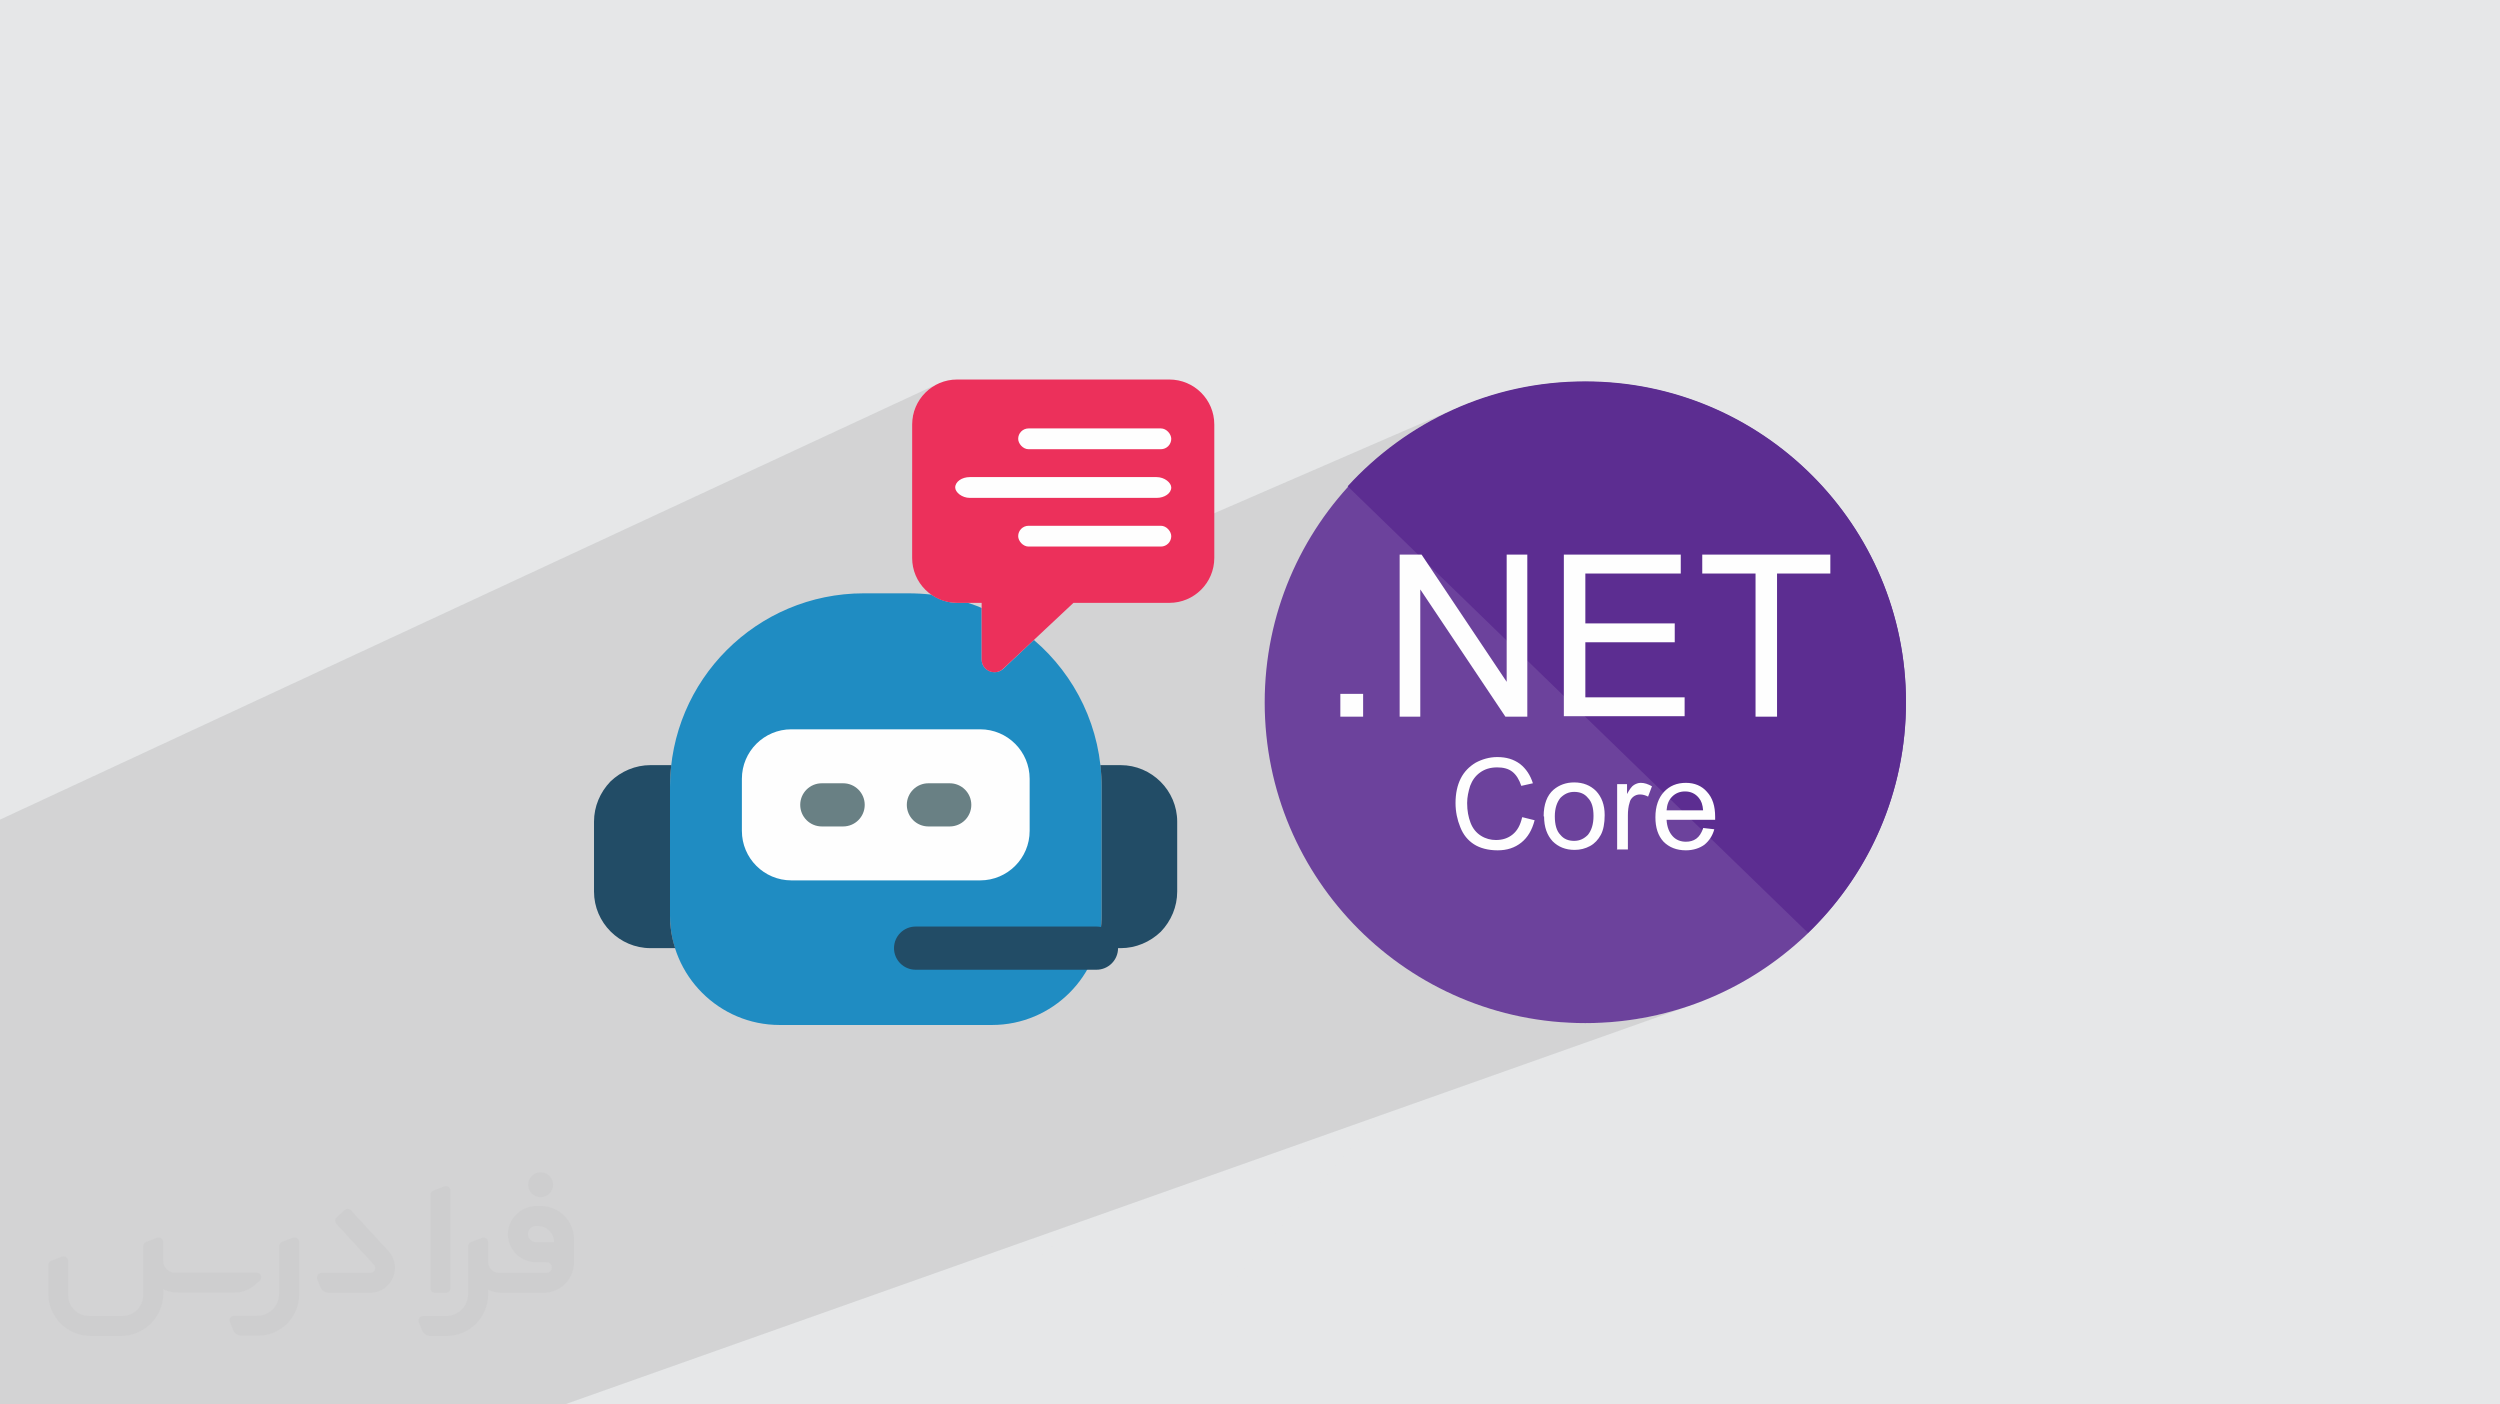 <?xml version="1.0" encoding="UTF-8"?>
<!DOCTYPE svg PUBLIC "-//W3C//DTD SVG 1.0//EN" "http://www.w3.org/TR/2001/REC-SVG-20010904/DTD/svg10.dtd">
<!-- Creator: CorelDRAW -->
<svg xmlns="http://www.w3.org/2000/svg" xml:space="preserve" width="94.192mm" height="52.917mm" version="1.0" style="shape-rendering:geometricPrecision; text-rendering:geometricPrecision; image-rendering:optimizeQuality; fill-rule:evenodd; clip-rule:evenodd"
viewBox="0 0 9404.92 5283.66"
 xmlns:xlink="http://www.w3.org/1999/xlink"
 xmlns:xodm="http://www.corel.com/coreldraw/odm/2003">
 <defs>
  <style type="text/css">
   <![CDATA[
    .fil11 {fill:#FEFEFE}
    .fil10 {fill:#5C2D91}
    .fil9 {fill:#6C429C}
    .fil4 {fill:#FEFEFE;fill-rule:nonzero}
    .fil3 {fill:#1F8CC2;fill-rule:nonzero}
    .fil6 {fill:#224C66;fill-rule:nonzero}
    .fil5 {fill:#698084;fill-rule:nonzero}
    .fil8 {fill:#EC305B;fill-rule:nonzero}
    .fil7 {fill:#FEFEFE;fill-rule:nonzero}
    .fil2 {fill:#373435;fill-rule:nonzero;fill-opacity:0.031}
    .fil1 {fill:#2B2A29;fill-opacity:0.102}
    .fil0 {fill:#E6E7E8}
   ]]>
  </style>
 </defs>
 <g id="Layer_x0020_1">
  <polygon class="fil0" points="-0,0 9404.92,0 9404.92,5283.66 -0,5283.66 "/>
  <path class="fil1" d="M9404.92 1434.06l0 3849.6 0 -3849.6zm-5525.93 3227.61l12.16 85.62 -613.13 536.37 613.13 -536.37 29.98 211.15 -332.24 325.22 332.24 -325.22 46.19 325.22 -46.19 -325.22 499.18 -488.64 -356.36 126.31 -172.81 151.18 29.98 211.15 499.18 -488.64 46.45 -16.47 97.17 449.77 -338.39 380.55 338.39 -380.55 82.23 380.55 -82.23 -380.55 628.7 -707.04 742.44 -263.14 56.69 1350.74 -56.69 -1350.74 394.47 -139.81 116.76 1490.54 -116.76 -1490.54 49.19 -17.43 -49.25 16.66 -8.69 -110.9 480.8 -172.08 -397.47 -385.61 0.41 -0.92 2.51 -6.44 0.01 -1.62 0 -0.01 -8.8 3.29 -10.22 -9.91 64.28 -24.07 -89.11 0 -14.18 -13.76 58.01 -21.82 -80.5 0 -43.68 -42.38 3.22 -4.34 4.55 -5.01 5 -4.54 5.3 -3.94 5.61 -3.33 5.91 -2.73 -38.99 14.78 -15.81 -15.33 2.24 -2.7 8.19 -7.96 8.8 -6.89 9.4 -5.84 10 -4.77 -48.61 18.48 -79.95 -77.57 517.43 -198.4 -80.87 0 0 -426.72 281.36 -111.74 -200.5 0 -80.87 32.31 0 -32.31 -200.5 0 0 -71.14 -80.84 32.74 0 -32.74 -439.82 0 -137.47 56.57 0 -56.57 -77.61 0 -233.51 96.73 -62.47 -60.6 -24.17 -36.14 -13.07 0 -263.21 -255.34 18.65 -19.57 1.02 -1.07 872.73 -375.62 -0.03 -0.02 -872.65 375.58 19.71 -20.67 41.89 -39.94 43.77 -37.91 45.57 -35.81 47.29 -33.63 48.95 -31.37 50.51 -29.05 52.01 -26.64 53.43 -24.15 -75.96 32.94 19.73 -9.86 28.16 -13.16 28.54 -12.45 -1091.69 473.51 -0.11 -0.34 -3.61 -6.64 -4.79 -5.8 -5.79 -4.78 -6.65 -3.61 -7.33 -2.29 -7.86 -0.8 -58.43 0 0.63 -6.24 -1.65 -16.38 -4.73 -15.26 -7.49 -13.79 -9.92 -12.02 -1.47 -1.21 98.24 -43.05 6.65 -3.61 5.8 -4.79 4.78 -5.79 3.62 -6.65 2.29 -7.33 0.8 -7.86 0 -0.01 -0.8 -7.86 -2.29 -7.33 -3.62 -6.65 -4.78 -5.79 -5.8 -4.79 -6.65 -3.61 -7.33 -2.29 -7.86 -0.8 -227.85 0 243.04 -107.95 6.65 -3.61 5.79 -4.79 4.79 -5.79 3.61 -6.65 2.29 -7.33 0.8 -7.86 0 -0.01 -0.8 -7.86 -2.29 -7.33 -3.61 -6.65 -4.79 -5.79 -5.79 -4.79 -6.65 -3.61 -7.33 -2.29 -7.86 -0.8 -497.62 0 -7.86 0.8 -7.33 2.29 -159.42 72.4 1.79 -5.76 7.49 -13.8 9.91 -12.01 12.02 -9.91 13.8 -7.49 -308.43 140.37 0 -181.82 0.87 -17.28 2.57 -16.77 4.16 -16.21 5.68 -15.53 7.12 -14.78 8.47 -13.93 9.74 -13.02 10.91 -12 12 -10.91 13.01 -9.73 13.94 -8.47 14.78 -7.12 -3534.71 1642.5 0 95.53 0 161.18 0 25.02 0 20.9 0 45.62 0 57.83 0 77.6 0 6.78 0 4.88 0 6.73 0 23.66 0 14.9 0 9.12 0 52.14 0 64.55 0 40.67 0 48.77 0 11.29 0 24.15 0 21.76 0 15.47 0 1.93 0 6.06 0 14.15 0 13.79 0 53.69 0 0.02 0 3.74 0 2.31 0 2.1 0 12.79 0 19.55 0 6.75 0 13.12 0 9.27 0 52.14 0 2.42 0 0.09 0 12.82 0 12.6 0 91.14 0 48.28 0 0.2 0 0.73 0 3.25 0 28.83 0 68.37 0 2.19 0 29.81 0 6.01 0 1.12 0 3.06 0 5.89 0 20.58 0 22.16 0 24.42 0 14.38 0 20.05 0 26.62 0 2.41 0 1.02 0 4.77 0 16.16 0 10.23 0 42.29 0 0.01 0 8.5 0 3.29 0 23.2 0 5.99 0 6.6 0 18.47 0 26.35 0 8.5 0 12.01 0 32.13 0 12.17 0 0.48 0 1.39 0 24.04 0 0.92 0 0.96 0 1.69 0 20.48 0 3.35 0 45.56 0 12.03 0 49.32 0 10.92 0 28.25 0 3.96 0 1.33 0 0.01 0 0.83 0 33.47 0 9.93 0 11.54 0 12.86 0 2.85 0 14.01 0 7.69 0 7.82 0 42.03 0 7.95 0 5.16 0 12.47 0 17.93 0 13.14 0 7.83 0 7.59 0 1.68 0 9.67 0 0.83 0 4.16 0 8.69 0 6.39 0 5.64 0 8.8 0 0.5 0 0.01 0 0.01 0 5.96 0 1.86 0 1.8 0 5.21 0 0.12 16.37 0 2.86 0 3.39 0 19.2 0 6.35 0 5.61 0 0.03 0 9.39 0 3.14 0 14.1 0 15.41 0 14.22 0 22.78 0 3.66 0 26.93 0 3.55 0 6.32 0 4.42 0 3.69 0 10.54 0 5.62 0 24.19 0 20.08 0 13.54 0 17.47 0 41.22 0 10.73 0 22.7 0 2.7 0 1.33 0 20.46 0 34.35 0 2.71 0 18.7 0 35.29 0 52.83 0 0.01 0 37.22 0 25.08 0 21.7 0 8.63 0 0.03 0 3.54 0 64.5 0 4.7 0 60.28 0 19.61 0 1082.86 0 280.05 0 649.51 -230.2 36.19 230.2 -36.19 -230.2 1105.4 -391.79zm12.16 85.62l-12.16 -85.62 184.97 -65.56 -172.81 151.18zm672.79 155.81l-97.17 -449.77 725.87 -257.27 -628.7 707.04zm1301.22 -1058.59l36.75 2.8 29.6 0.75 -1.13 -26.89 390.42 -139.73 8.69 110.9 -6.8 2.31 -57.24 16.26 -58.35 13.47 -59.4 10.6 -60.37 7.67 -61.26 4.66 -62.08 1.57 -32.48 -0.82 -1.13 -26.89 -65.22 23.34zm-773.87 -2034.09l872.73 -375.62"/>
  <g id="_2404071925056">
   <path class="fil2" d="M1125.4 4672.59l0 197.03c0,20.41 -3.74,40.82 -11.66,59.56 -7.92,18.74 -19.16,36.25 -33.74,50.4 -14.58,14.58 -31.65,25.82 -50.4,33.74 -18.74,7.92 -39.15,11.66 -59.56,11.66l-60.82 0c-7.08,0 -14.16,-2.08 -19.99,-6.25 -5.83,-4.16 -10.41,-9.58 -12.92,-16.25l-11.24 -29.16c-0.83,-2.5 -1.25,-5.41 -1.25,-8.33 0,-2.92 1.25,-5.42 2.92,-7.92 1.67,-2.5 3.74,-4.16 6.25,-5.41 2.5,-1.25 5.41,-2.09 7.91,-1.67l86.23 0c22.08,0 42.91,-8.75 58.73,-24.57 15.41,-15.42 24.15,-36.65 24.15,-58.73l0 -179.12c0,-3.33 1.26,-6.66 3.33,-9.58 2.09,-2.92 5,-5 7.92,-6.25l40.82 -15.83c2.5,-0.84 5.41,-1.25 8.33,-0.84 2.92,0.42 5.42,1.26 7.5,2.92 2.09,1.67 4.17,3.75 5.42,6.25 1.25,2.92 2.08,5.83 2.08,8.33z"/>
   <path class="fil2" d="M2033.88 4536.8l-15 0c-59.57,0 -109.13,48.73 -108.31,107.88 0.42,27.5 12.08,54.16 31.66,73.32 19.57,19.57 46.23,30.4 74.14,30.4l39.57 0c5.42,0 10.41,2.08 14.17,5.83 3.74,3.74 5.83,8.75 5.83,14.16 0,5.42 -2.09,10.41 -5.83,14.17 -3.75,3.74 -8.75,5.83 -14.17,5.83l-179.11 0c-10.83,0 -20.83,-4.58 -28.33,-12.08 -7.5,-7.5 -11.66,-17.91 -12.08,-28.33l0 -74.98c0,-2.92 -0.83,-5.41 -2.08,-7.92 -1.25,-2.5 -3.33,-4.57 -5.42,-6.24 -2.08,-1.67 -4.99,-2.51 -7.5,-2.92 -2.92,-0.42 -5.41,0 -8.33,0.83l-41.24 15.83c-2.92,1.25 -5.83,3.33 -7.92,6.25 -2.08,2.92 -2.92,6.25 -2.92,9.58l0 179.12c0,22.08 -8.75,43.32 -24.15,58.73 -15.42,15.42 -36.65,24.57 -58.73,24.57l-86.64 0.01c-2.92,0 -5.42,0.83 -7.92,2.08 -2.5,1.25 -4.58,3.33 -6.25,5.42 -1.66,2.5 -2.5,4.99 -2.92,7.5 -0.41,2.92 0,5.41 1.26,8.33l11.24 29.16c2.5,6.67 7.08,12.5 12.91,16.66 5.83,4.16 12.91,6.25 20,5.83l60.81 0c41.24,0 80.81,-16.25 109.97,-45.82 29.16,-29.16 45.81,-68.74 45.81,-109.97l0 -18.32c15.84,7.91 33.33,12.08 50.82,12.08l157.03 0c30.41,0 59.99,-12.08 81.65,-33.74 21.66,-21.67 33.74,-50.82 33.74,-81.65l0 -85.81c0,-33.32 -13.33,-65.39 -36.65,-89.14 -23.74,-23.74 -55.82,-36.65 -89.14,-36.65zm50.39 136.2l-66.64 0c-7.92,0 -15.42,-2.5 -21.25,-7.91 -5.83,-5.42 -9.59,-12.5 -10.41,-20.42 0,-4.16 0.42,-8.75 2.08,-12.91 1.67,-4.16 3.75,-7.91 6.67,-10.82 5.83,-5.42 13.75,-8.76 21.66,-8.76l7.09 0c16.25,0 31.65,6.25 42.9,17.91 11.66,11.25 17.91,26.66 17.91,42.91z"/>
   <path class="fil2" d="M1694.39 4478.9l0 367.39c0,2.08 -0.42,4.57 -1.25,6.66 -0.84,2.09 -2.09,4.16 -3.75,5.83 -1.67,1.67 -3.33,2.92 -5.41,3.74 -2.09,0.84 -4.16,1.26 -6.67,1.26l-40.82 0c-2.08,0 -4.58,-0.42 -6.66,-1.26 -2.09,-0.83 -4.16,-2.08 -5.42,-3.74 -1.66,-1.67 -2.92,-3.74 -3.74,-5.83 -0.83,-2.09 -1.25,-4.58 -1.25,-6.66l0 -351.57c0,-3.32 0.83,-6.66 2.92,-9.58 2.08,-2.92 4.58,-5 7.91,-6.25l40.83 -15.83c2.5,-0.84 5.41,-1.25 8.33,-1.25 2.92,0.41 5.41,1.25 7.5,2.92 2.5,1.66 4.16,3.74 5.41,6.24 1.25,2.09 2.09,5 2.09,7.92z"/>
   <path class="fil2" d="M1391.56 4863.79l-153.7 0c-7.08,0 -14.17,-2.09 -20,-6.25 -5.83,-4.16 -10.41,-9.99 -13.33,-16.66l-11.24 -28.74c-0.83,-2.51 -1.25,-5.42 -0.83,-8.34 0.41,-2.92 1.25,-5.41 2.92,-7.91 1.66,-2.51 3.74,-4.16 6.24,-5.42 2.51,-1.25 5.42,-2.08 7.92,-2.08l184.11 0c3.33,0 6.66,-1.25 9.58,-2.92 2.93,-2.09 5,-4.58 6.67,-7.92 1.25,-3.33 1.67,-6.66 1.25,-9.99 -0.42,-3.33 -2.08,-6.67 -4.16,-9.17l-141.63 -154.12c-2.92,-3.33 -4.58,-7.92 -4.58,-12.5 0,-4.58 2.09,-8.75 5.83,-12.08l29.58 -27.49c3.33,-2.92 7.92,-4.58 12.5,-4.58 4.58,0.42 8.75,2.09 12.08,5.83l140.37 152.87c55.41,59.57 12.5,157.46 -69.56,157.46z"/>
   <path class="fil2" d="M977.53 4817.97l-20 17.07c-20.83,17.91 -47.49,27.91 -74.98,27.91l-211.19 0c-19.57,0 -39.15,-4.16 -57.06,-12.49l0 16.25c0,20.82 -4.16,41.65 -12.08,60.81 -7.91,19.16 -19.57,36.65 -34.57,51.65 -14.58,14.58 -32.07,26.24 -51.65,34.58 -19.16,7.91 -39.99,12.07 -60.82,12.07l-114.55 0.01c-20.83,0 -41.66,-4.17 -60.82,-12.08 -19.16,-7.92 -36.65,-19.58 -51.65,-34.58 -14.58,-14.58 -26.24,-32.07 -34.57,-51.65 -7.92,-19.16 -12.08,-39.98 -12.08,-60.81l0 -107.89c0,-3.33 1.25,-6.66 2.92,-9.58 2.09,-2.92 4.58,-5 7.92,-6.25l40.82 -15.83c2.5,-0.84 5.41,-1.26 8.33,-0.84 2.92,0.42 5.42,1.25 7.5,2.92 2.09,1.67 4.16,3.75 5.42,6.25 1.25,2.5 2.08,5 2.08,7.92l0 128.71c0,20.83 8.34,40.82 22.92,55.41 14.58,14.58 34.57,22.91 55.4,22.91l125.79 0c20.83,0 40.41,-8.34 54.99,-22.92 14.58,-14.58 22.92,-34.57 22.92,-55.4l0 -184.11c0,-3.33 1.25,-6.67 2.92,-9.59 2.08,-2.92 4.57,-4.99 7.91,-6.24l40.82 -15.84c2.51,-0.83 5.42,-1.25 8.34,-0.83 2.92,0.42 5.41,1.25 7.91,2.92 2.51,1.67 4.17,3.74 5.42,6.25 1.25,2.5 2.08,5.41 2.08,7.91l0 70.4c0,11.66 4.58,23.32 12.92,31.65 8.33,8.34 19.57,13.33 31.65,13.33l307.4 0c3.33,0 7.09,0.84 9.59,2.92 2.92,2.09 5,5 6.25,7.92 1.25,3.33 1.25,6.66 0.41,10.41 0,3.74 -2.08,6.66 -4.57,8.75z"/>
   <path class="fil2" d="M2033.88 4503.89c25.82,0 47.07,-21.25 47.07,-47.07 0,-25.83 -21.25,-47.07 -47.07,-47.07 -25.83,0 -47.08,21.24 -47.08,47.07 0,25.82 21.25,47.07 47.08,47.07z"/>
  </g>
  <g id="_2404071940656">
   <path class="fil3" d="M4144.38 2961.2l0 482.28c0,227.35 -185.15,412.47 -412.48,412.47l-798.94 0c-227.33,0 -412.48,-185.12 -412.48,-412.47l0 -482.28c0,-402.73 326.39,-729.14 729.09,-729.14l165.64 0c30.85,0 60.1,1.62 89.34,4.88 0,1.63 1.58,1.63 1.58,1.63 27.59,17.85 60.1,29.22 94.2,29.22l40.6 0c17.85,6.51 35.68,11.37 51.92,19.51l0 193.24c0,42.23 50.36,63.32 81.22,35.75l115.3 -108.82c155.97,133.14 255.01,331.27 255.01,553.73l0 0z"/>
   <path class="fil4" d="M3687.29 3311.97l-710.12 0c-102.86,0 -186.23,-83.38 -186.23,-186.23l0 -195.89c0,-102.87 83.38,-186.24 186.23,-186.24l710.12 0.01c102.86,0 186.23,83.39 186.23,186.24l0 195.88c0,102.84 -83.36,186.23 -186.23,186.23l0 0z"/>
   <path class="fil5" d="M3171.84 3109.06l-80.21 0c-44.85,0 -81.22,-36.31 -81.22,-81.21 0,-44.89 36.36,-81.21 81.22,-81.21l80.21 0c44.84,0 81.21,36.32 81.21,81.21 0,44.9 -36.36,81.21 -81.21,81.21z"/>
   <path class="fil5" d="M3572.82 3109.06l-80.21 0c-44.84,0 -81.21,-36.31 -81.21,-81.21 0,-44.89 36.36,-81.21 81.21,-81.21l80.21 0c44.84,0 81.22,36.32 81.22,81.21 0,44.9 -36.37,81.21 -81.22,81.21z"/>
   <path class="fil6" d="M2539.91 3566.9l-92.52 0c-116.89,0 -212.75,-95.8 -212.75,-212.75l0 -263.05c0,-56.84 22.77,-110.43 61.7,-151.02 40.59,-38.96 94.21,-61.7 151.05,-61.7l77.94 0c-3.26,27.63 -4.82,55.21 -4.82,82.8l0 482.28c-0.03,42.26 6.48,84.47 19.4,123.43l0 0z"/>
   <path class="fil6" d="M4428.58 3091.13l0 263.05c0,56.84 -22.77,110.45 -61.77,151.05 -40.59,38.96 -94.11,61.69 -150.95,61.69l-90.95 0.01c12.99,-38.96 19.5,-81.21 19.5,-123.43l0 -482.3c0,-27.6 -1.65,-55.22 -4.9,-82.81l76.35 0c116.85,0 212.72,95.83 212.72,212.75z"/>
   <path class="fil6" d="M4124.84 3648.09l-680.38 0c-44.83,0 -81.2,-36.33 -81.2,-81.22 0,-44.89 36.36,-81.21 81.2,-81.21l680.41 0c44.84,0 81.21,36.32 81.21,81.21 0,44.89 -36.39,81.22 -81.24,81.22z"/>
   <path class="fil7" d="M3999.72 1794.25l-228.22 0c-44.84,0 -81.21,-36.31 -81.21,-81.21 0,-44.89 36.36,-81.2 81.21,-81.2l228.22 0c44.84,0 81.22,36.31 81.22,81.2 0,44.9 -36.37,81.21 -81.22,81.21z"/>
   <path class="fil7" d="M4228.09 2052.89l-456.48 0c-44.83,0 -81.21,-36.31 -81.21,-81.21 0,-44.89 36.37,-81.22 81.21,-81.22l456.48 0c44.85,0 81.22,36.33 81.22,81.22 0,44.9 -36.36,81.21 -81.22,81.21z"/>
   <path class="fil8" d="M3431.46 1596.76l0 502.13c0,93.35 75.69,169.04 169.03,169.04l92.44 -0.01 0 213.03c0,41.99 50.14,63.71 80.77,34.99l264.62 -248.01 360.82 0c93.35,0 169.03,-75.69 169.03,-169.03l0 -502.13c0,-93.34 -75.66,-169.03 -169.03,-169.03l-798.65 0c-93.35,0 -169.03,75.7 -169.03,169.03z"/>
   <circle class="fil9" cx="5963.99" cy="2642.65" r="1206.24"/>
   <path class="fil10" d="M5963.99 1434.79c666.19,0 1206.27,540.07 1206.27,1206.26 0,341.18 -140.69,648.4 -368.66,868.32l-1731.76 -1680.03c221.52,-242.53 538.43,-394.53 892.57,-394.53l1.61 0 0 0 -0.03 -0.02z"/>
   <path class="fil7" d="M5042.31 2696.02l0 -85.7 85.7 0 0 85.7 -85.7 0zm223.14 0l0 -609.61 82.46 0 320.15 478.62 0 -478.62 77.61 0 0 609.61 -82.47 0 -320.16 -478.64 0 478.64 -77.59 0zm617.68 0l0 -609.61 439.82 0 0 71.14 -358.97 0 0 187.59 336.34 0 0 71.14 -336.34 0 0 206.97 373.51 0 0 71.14 -454.35 0 0 1.62 0 0 -0.02 0.01zm721.16 0l0 -538.46 -200.5 0 0 -71.14 481.86 0 0 71.14 -200.5 0 0 538.46 -80.87 0z"/>
   <path class="fil7" d="M5727.91 3074.39l45.27 11.33c-9.72,37.19 -25.87,64.67 -50.11,84.07 -24.24,19.39 -53.37,29.11 -88.94,29.11 -35.59,0 -66.29,-8.09 -88.94,-22.64 -22.64,-14.54 -40.44,-35.58 -51.74,-64.69 -11.33,-27.49 -17.8,-58.22 -17.8,-90.54 0,-35.59 6.47,-66.29 19.41,-92.17 12.92,-25.87 32.34,-45.27 56.59,-59.82 24.25,-12.92 51.75,-21.02 80.86,-21.02 33.95,0 61.45,8.08 85.7,25.87 22.62,17.77 38.81,42.05 48.5,72.78l-43.65 9.71c-8.08,-24.24 -19.4,-42.04 -33.95,-53.36 -14.56,-11.33 -33.95,-16.17 -56.6,-16.17 -25.88,0 -46.91,6.47 -64.68,19.39 -17.79,12.92 -29.12,29.11 -37.19,50.12 -6.47,21.02 -11.33,42.05 -11.33,64.67 0,29.12 4.84,53.37 12.92,74.4 8.09,21.01 21.03,37.19 38.81,48.5 17.77,11.32 37.19,16.16 56.58,16.16 24.24,0 45.28,-6.46 63.06,-21.02 17.77,-14.56 29.1,-35.56 35.57,-64.68l1.61 0 0.03 0 0.03 0zm79.24 -3.24c0,-45.27 12.91,-79.23 37.19,-100.24 21.02,-17.79 46.9,-27.49 77.61,-27.49 33.95,0 61.46,11.32 82.46,32.33 21.04,22.64 32.34,51.75 32.34,90.56 0,30.7 -4.84,56.57 -14.54,74.37 -9.72,17.79 -22.64,32.34 -40.45,42.05 -17.78,9.72 -37.19,14.55 -58.2,14.55 -33.96,0 -61.45,-11.32 -82.46,-32.33 -21.04,-22.64 -32.34,-53.36 -32.34,-93.79l-1.61 -0.01 0 0 -0.01 0zm42.03 0c0,30.74 6.47,54.99 21.03,69.52 12.93,16.17 30.71,22.64 51.74,22.64 21.03,0 37.19,-8.08 51.74,-22.64 12.93,-16.16 21.03,-38.78 21.03,-71.12 0,-30.75 -6.47,-53.37 -21.03,-67.92 -12.92,-16.17 -30.7,-22.62 -51.74,-22.62 -21.02,0 -37.19,8.07 -51.74,22.62 -12.92,16.17 -21.03,38.8 -21.03,69.53l0 -0.02 0 0zm234.48 122.88l0 -244.14 37.19 0 0 37.19c9.71,-17.77 17.79,-29.11 25.87,-33.95 8.09,-4.86 16.17,-8.09 25.87,-8.09 14.55,0 27.49,4.86 42.06,12.93l-14.56 38.81c-9.7,-4.85 -19.41,-8.08 -30.71,-8.08 -9.71,0 -17.78,3.24 -24.23,8.08 -6.47,4.85 -12.92,12.94 -14.56,22.64 -4.85,14.55 -6.47,30.71 -6.47,48.5l0 127.74 -42.03 0 1.6 -1.65 -0.03 0.02 0 0zm323.4 -79.24l42.04 4.86c-6.47,24.23 -19.4,43.64 -37.2,58.21 -17.78,12.91 -42.03,21.01 -69.52,21.01 -35.57,0 -63.06,-11.32 -84.08,-32.34 -21.01,-22.64 -30.7,-53.37 -30.7,-92.16 0,-40.42 11.31,-72.75 32.33,-95.41 21.04,-22.63 48.51,-33.95 82.46,-33.95 32.34,0 59.83,11.32 79.24,33.95 21.03,22.63 30.72,53.38 30.72,93.78 0,3.25 0,6.47 0,11.32l-182.72 0c1.62,27.48 9.72,46.9 22.64,61.46 12.94,14.54 30.71,21.01 50.11,21.01 14.56,0 27.5,-3.25 38.82,-11.32 11.33,-8.08 19.41,-21.02 25.88,-38.81l0.01 -1.62 0 -0.01 -0.01 0.02zm-135.82 -66.3l135.82 0c-1.62,-21.02 -6.47,-35.57 -16.17,-46.9 -12.94,-16.16 -30.73,-24.23 -51.74,-24.23 -19.4,0 -35.58,6.47 -48.51,19.4 -12.93,12.94 -19.39,29.11 -21.03,51.74l1.62 0 0 0 0 -0.01z"/>
   <g>
    <rect class="fil11" x="3593.42" y="1794.81" width="812.81" height="78.25" rx="55.23" ry="39.13"/>
    <g>
     <rect class="fil11" x="3830.37" y="1611.7" width="575.86" height="78.25" rx="39.13" ry="39.13"/>
     <rect class="fil11" x="3830.37" y="1977.92" width="575.86" height="78.25" rx="39.13" ry="39.13"/>
    </g>
   </g>
  </g>
 </g>
</svg>
